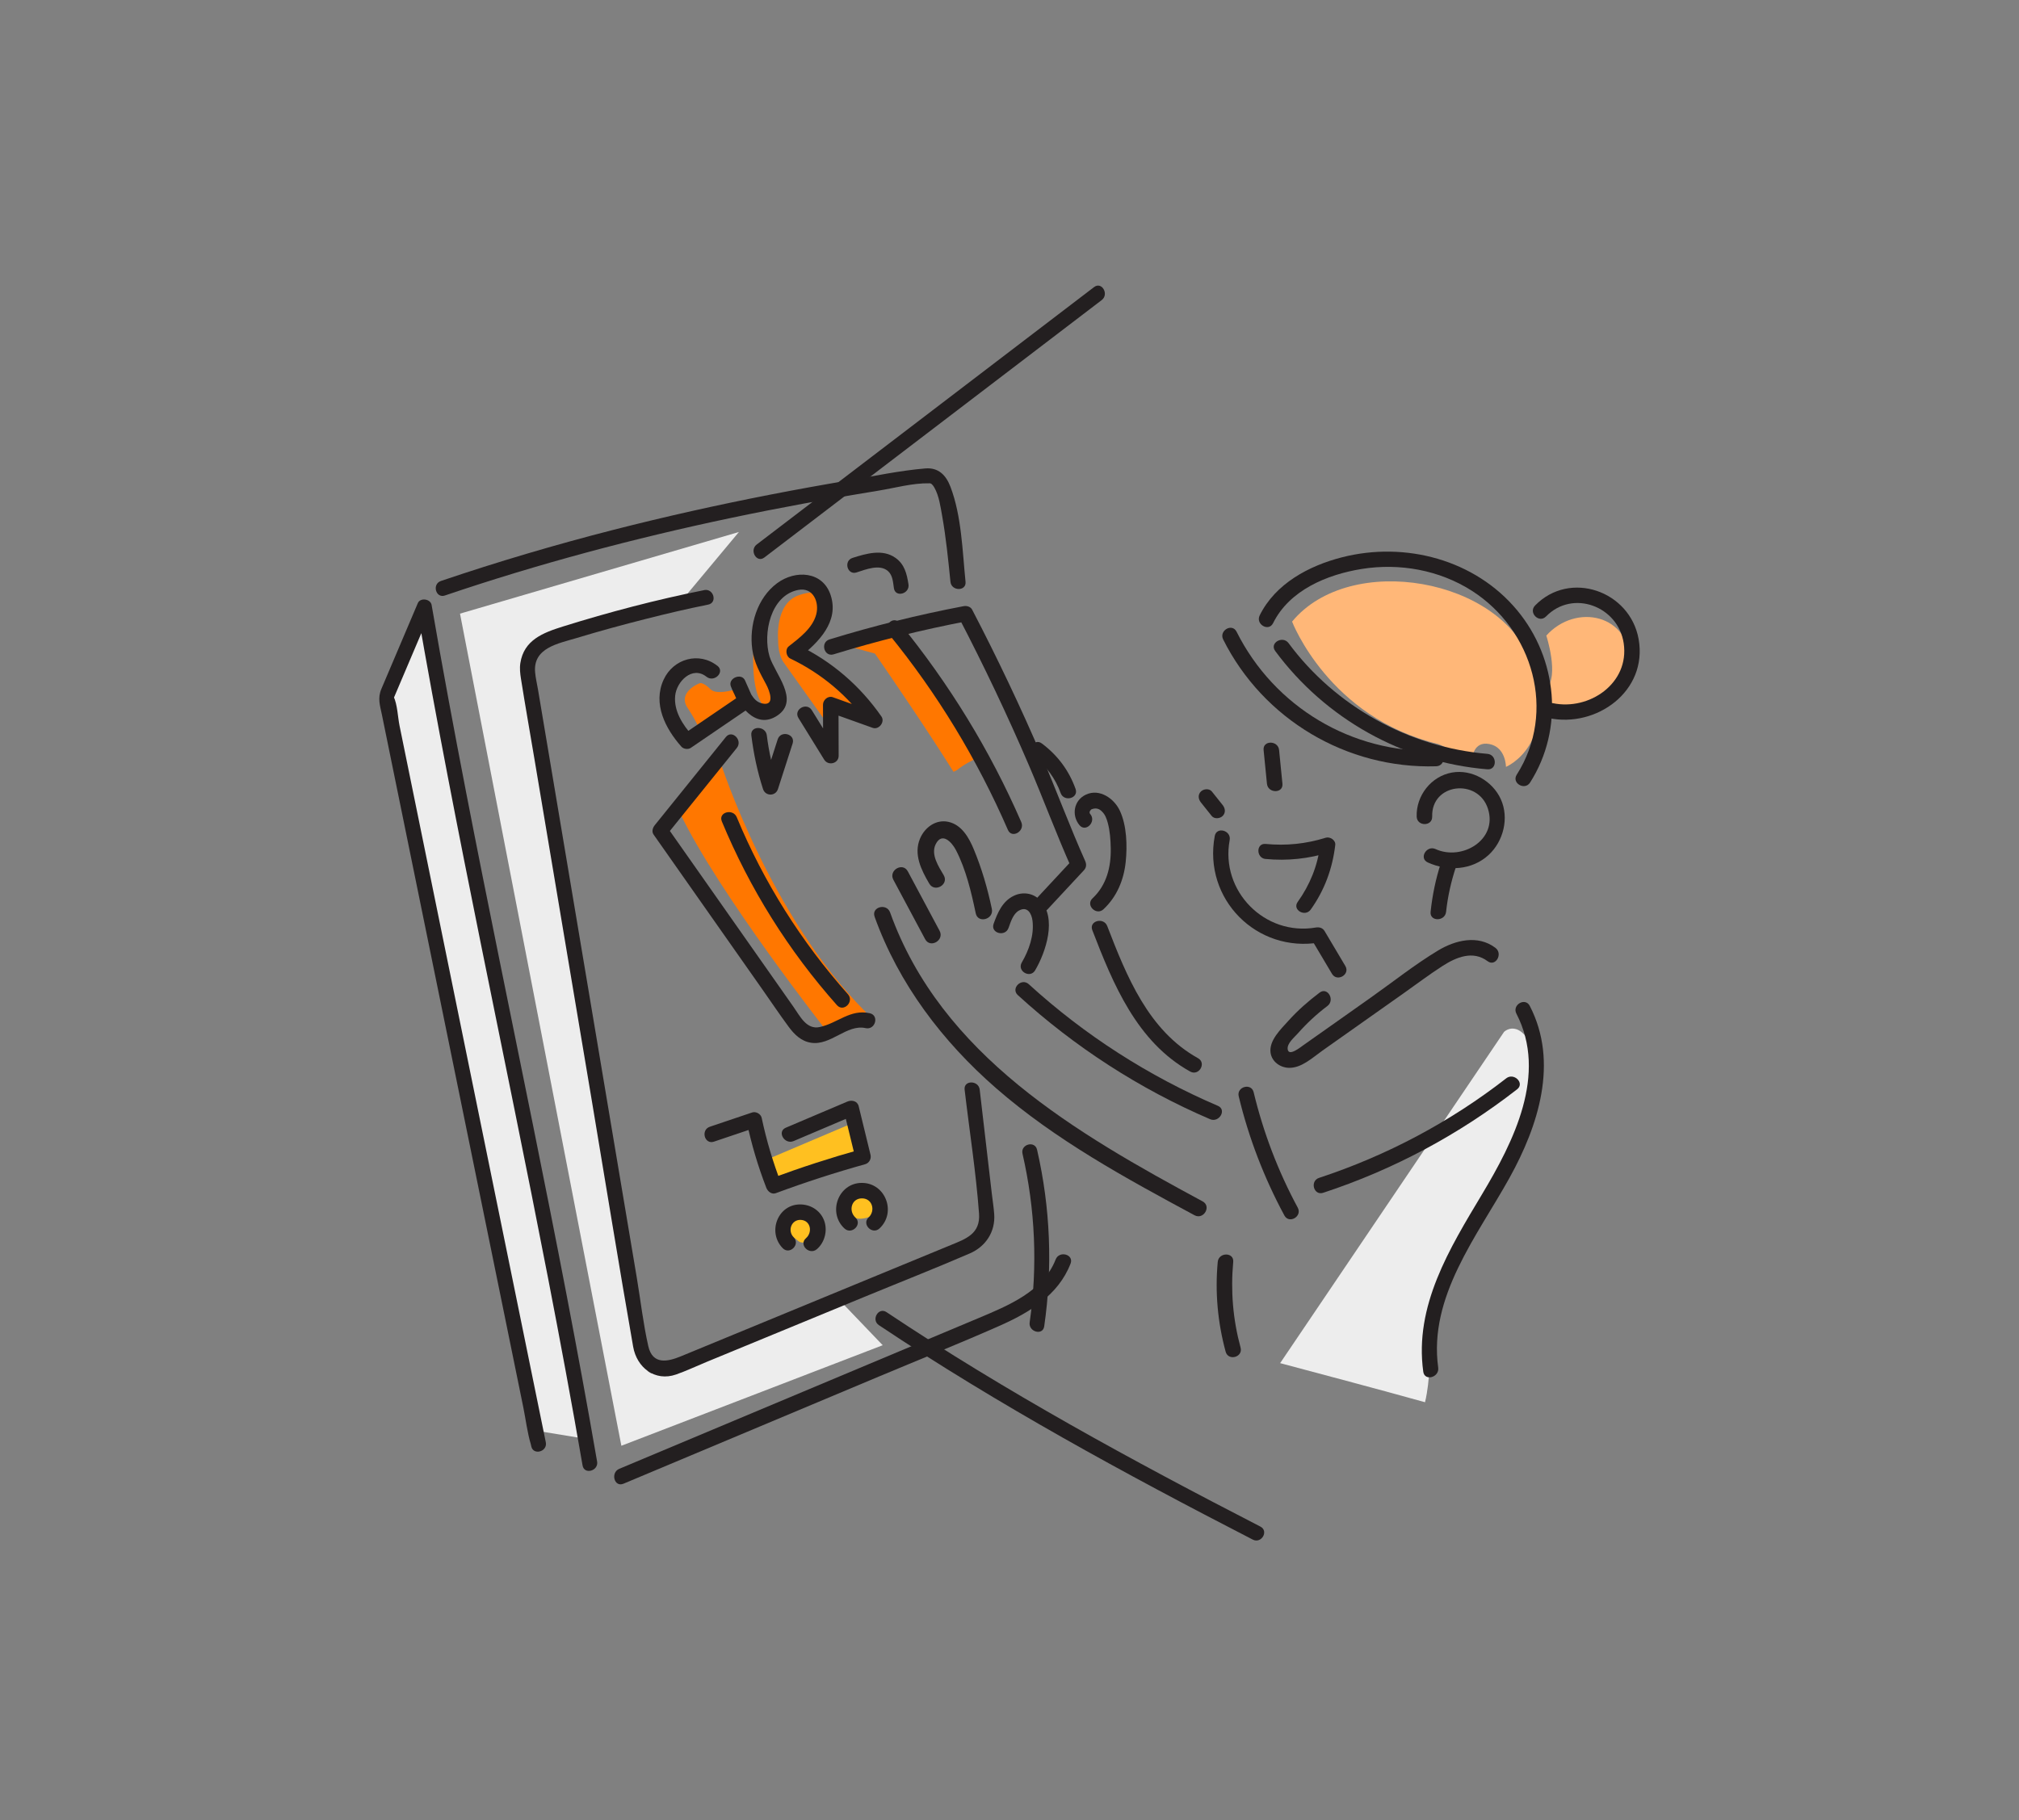 <svg width="346" height="312" viewBox="0 0 346 312" fill="none" xmlns="http://www.w3.org/2000/svg">
<rect x="0" y="0" width="346" height="312" fill="#808080" stroke="none"/>
<g clip-path="url(#clip0_159_2922)">
<path d="M90.704 112.823L110.453 232.728C110.453 232.728 110.039 237.266 114.379 234.637C118.722 232.008 143.745 222.714 143.745 222.714L151.271 230.574L106.485 247.807L78.831 105.181L126.628 91.185L117.642 101.96C117.642 101.96 92.876 108.522 90.704 112.823Z" fill="#EDEDED"/>
<path d="M73.358 107.699L71.665 106.517L65.172 119.492L91.811 245.213L100.341 246.613L73.358 107.699Z" fill="#EDEDED"/>
<path d="M120.032 117.081C119.795 117.081 116.076 118.65 117.811 121.294C119.546 123.938 119.795 124.929 119.795 124.929L127.597 120.311L126.77 117.946C126.77 117.946 122.936 119.312 121.779 118.156C120.622 117.001 120.032 117.081 120.032 117.081Z" fill="#FF7700"/>
<path d="M133.357 109.811C133.357 109.811 132.695 103.536 136.831 102.048C140.964 100.559 141.792 102.874 141.792 102.874C141.792 102.874 139.524 109.869 138.318 110.389C137.111 110.909 137.954 112.677 137.954 112.677L147.989 120.548V122.53L142.355 120.789L142.201 124.642L134.346 113.611C134.346 113.611 133.354 112.455 133.354 109.811H133.357Z" fill="#FF7700"/>
<path d="M131.619 114.353L130.236 107.699L129.221 109.976C129.221 109.976 128.106 120.383 132.009 121.788C135.912 123.192 131.615 114.353 131.615 114.353H131.619Z" fill="#FF7700"/>
<path d="M146.457 192.364L131.542 198.697L132.599 203.235L147.897 198.697L146.457 192.364Z" fill="#FFC020"/>
<path d="M147.545 204.111C145.626 204.076 144.358 206.177 145.296 207.849C145.407 208.048 145.572 208.197 145.764 208.304C146.239 208.725 146.905 208.936 147.548 208.89C148.441 208.829 149.479 208.549 149.981 207.746C151.03 206.062 149.257 204.141 147.548 204.111H147.545Z" fill="#FFC020"/>
<path d="M137.655 207.688C137.103 207.574 136.521 207.597 136.004 207.769C135.522 207.849 135.081 208.037 134.771 208.346C134.185 208.924 133.993 209.885 134.438 210.604C134.507 210.715 134.591 210.814 134.683 210.902C134.809 211.132 134.966 211.346 135.154 211.53C135.598 211.97 136.23 212.154 136.663 212.59C137.494 213.432 138.651 212.754 138.835 211.867C139.336 211.58 139.754 211.159 139.961 210.654C140.646 208.997 139.064 207.987 137.655 207.692V207.688Z" fill="#FFC020"/>
<path d="M221.429 106.551C221.429 106.551 227.711 123.027 246.49 127.535L252.3 130.045C252.3 130.045 252.442 126.972 255.261 127.535C258.08 128.097 258.08 131.445 258.08 131.445C258.08 131.445 267.242 127.676 262.309 113.45C257.375 99.224 231.433 94.437 221.425 106.548H221.429V106.551Z" fill="#FFB778"/>
<path d="M264.994 108.943C264.994 108.943 267.25 115.845 264.994 118.099C262.738 120.353 265.997 121.86 265.997 121.86C265.997 121.86 279.395 122.197 279.395 113.741C279.395 105.285 270.069 103.307 264.994 108.943Z" fill="#FFB778"/>
<path d="M244.211 240.346C245.146 236.359 244.954 232.33 244.954 232.33C244.954 232.33 246.05 219.16 252.178 210.294C258.306 201.428 265.89 187.321 263.201 180.717C260.512 174.112 257.751 176.871 257.751 176.871L219.38 233.646C227.661 235.861 235.953 238.046 244.211 240.346Z" fill="#EDEDED"/>
<path d="M123.483 130.71L116.528 139.358C123.188 153.255 141.86 176.974 141.86 176.974L148.402 173.508C131.929 157.051 123.483 130.71 123.483 130.71Z" fill="#FF7700"/>
<path d="M167.565 128.782C166.523 126.953 158.399 114.778 155.174 109.957L156.017 107.994H153.458L144.044 110.404L149.938 112.023C152.773 116.136 158.959 125.189 163.402 132.291C163.601 132.192 163.8 132.092 163.999 131.996C165.171 131.036 166.596 130.309 167.933 129.727C167.883 129.456 167.772 129.146 167.569 128.782H167.565Z" fill="#FF7700"/>
<path d="M102.325 250.505C95.699 212.131 87.299 174.093 79.892 135.869C77.816 125.159 75.82 114.437 73.966 103.689C73.786 102.652 72.032 102.377 71.603 103.379C69.523 108.273 67.448 113.163 65.368 118.057C64.674 119.687 65.115 120.866 65.46 122.561C67.245 131.308 69.029 140.051 70.814 148.798C73.595 162.419 76.376 176.041 79.156 189.663C81.772 202.473 84.385 215.284 87.001 228.094L89.678 241.215C90.107 243.315 90.364 245.561 90.984 247.612C91.011 247.704 91.022 247.8 91.041 247.891C91.375 249.518 93.864 248.829 93.535 247.207C92.669 242.975 91.808 238.739 90.942 234.507L84.714 203.992C82.19 191.618 79.662 179.24 77.138 166.865C74.966 156.217 72.791 145.572 70.619 134.923C69.903 131.411 69.186 127.898 68.47 124.39C68.164 122.886 68.114 120.774 67.448 119.373C67.417 119.312 67.417 119.216 67.401 119.148C67.359 119.48 67.313 119.809 67.271 120.142C69.462 114.988 71.649 109.834 73.84 104.68L71.477 104.37C78.103 142.744 86.503 180.782 93.91 219.007C95.986 229.717 97.982 240.438 99.836 251.186C100.119 252.82 102.609 252.127 102.329 250.501L102.325 250.505Z" fill="#231F20"/>
<path d="M120.672 101.149C112.502 102.783 104.394 104.906 96.446 107.393C93.06 108.453 89.778 109.704 89.172 113.661C89.034 114.56 89.138 115.436 89.276 116.324C90 120.908 90.816 125.484 91.582 130.06C94.86 149.594 98.143 169.127 101.421 188.66C103.781 202.722 106.048 216.803 108.507 230.845C109.124 234.366 112.219 236.872 115.88 235.586C117.631 234.97 119.335 234.163 121.047 233.455C130.037 229.747 139.03 226.043 148.019 222.336C154.075 219.837 160.184 217.438 166.198 214.84C168.932 213.658 170.595 211.117 170.38 208.113C170.296 206.931 170.104 205.749 169.966 204.57C169.403 199.726 168.84 194.878 168.274 190.034C168.147 188.943 168.021 187.857 167.894 186.766C167.703 185.136 165.117 185.117 165.309 186.766C166.132 193.83 167.262 200.92 167.779 208.01C168.032 211.473 165.546 212.33 162.999 213.382C159.629 214.771 156.258 216.16 152.888 217.549C143.829 221.283 134.767 225.018 125.709 228.756C122.698 229.996 119.688 231.239 116.677 232.479C114.436 233.401 111.836 233.991 111.096 230.723C110.231 226.9 109.786 222.933 109.139 219.068C107.76 210.861 106.381 202.649 105.003 194.442C101.751 175.077 98.499 155.708 95.247 136.343C94.232 130.294 93.213 124.24 92.198 118.191C92.034 117.219 91.792 116.228 91.704 115.245C91.321 111.024 95.695 110.301 98.828 109.356C102.781 108.158 106.768 107.072 110.775 106.062C114.287 105.174 117.811 104.344 121.361 103.632C122.993 103.307 122.3 100.816 120.676 101.141V101.149H120.672Z" fill="#231F20"/>
<path d="M106.837 254.316C121.423 248.194 136.008 242.076 150.59 235.953C157.476 233.065 164.42 230.283 171.253 227.264C176.363 225.006 181.357 222.029 183.464 216.588C184.081 214.997 181.515 214.304 180.906 215.884C178.799 221.329 172.736 223.805 167.737 225.906C160.854 228.794 153.968 231.683 147.085 234.572C133.434 240.3 119.783 246.028 106.132 251.756C104.581 252.407 105.263 254.974 106.837 254.312V254.316Z" fill="#231F20"/>
<path d="M208.173 143.299C206.158 154.101 215.377 163.399 226.205 161.535C225.707 161.333 225.206 161.13 224.708 160.927C225.891 162.92 227.075 164.918 228.262 166.911C229.131 168.377 231.43 167.045 230.552 165.572C229.369 163.579 228.185 161.581 226.998 159.588C226.672 159.041 226.09 158.876 225.5 158.979C216.741 160.487 209.107 152.72 210.731 144.003C211.041 142.335 208.483 141.619 208.173 143.299Z" fill="#231F20"/>
<path d="M205.802 137.54L207.652 139.859C208.1 140.418 209.061 140.326 209.529 139.859C210.084 139.304 209.977 138.547 209.529 137.984C208.912 137.211 208.295 136.439 207.679 135.666C207.23 135.107 206.269 135.199 205.802 135.666C205.246 136.22 205.354 136.978 205.802 137.54Z" fill="#231F20"/>
<path d="M216.546 128.56L217.12 134.334C217.289 136.018 219.943 136.033 219.774 134.334L219.2 128.56C219.031 126.877 216.377 126.861 216.546 128.56Z" fill="#231F20"/>
<path d="M209.621 109.612C216.477 123.311 230.802 131.809 246.118 131.342C247.823 131.288 247.831 128.637 246.118 128.69C231.671 129.13 218.369 121.176 211.911 108.273C211.145 106.747 208.854 108.09 209.621 109.612Z" fill="#231F20"/>
<path d="M218.529 111.575C227.128 123.215 240.457 130.665 254.893 131.863C256.594 132.004 256.586 129.352 254.893 129.211C241.476 128.097 228.817 121.061 220.824 110.236C219.82 108.878 217.514 110.198 218.533 111.575H218.529Z" fill="#231F20"/>
<path d="M245.437 139.978C245.253 134.235 253.277 133.347 254.985 138.601C256.724 143.95 250.527 147.6 246.015 145.534C244.471 144.826 243.123 147.114 244.674 147.822C248.087 149.383 252.228 149.177 255.093 146.556C257.659 144.206 258.651 140.204 257.203 136.997C255.797 133.887 252.254 131.809 248.838 132.414C245.257 133.045 242.664 136.385 242.778 139.97C242.832 141.673 245.486 141.681 245.433 139.97V139.978H245.437Z" fill="#231F20"/>
<path d="M246.946 147.875C246.046 150.623 245.471 153.416 245.165 156.289C244.981 157.985 247.639 157.973 247.819 156.289C248.102 153.661 248.681 151.093 249.508 148.583C250.04 146.957 247.478 146.261 246.949 147.879L246.946 147.875Z" fill="#231F20"/>
<path d="M218.173 106.808C220.969 101.152 227.431 98.474 233.356 97.521C239.848 96.477 246.674 97.705 252.231 101.256C262.741 107.975 266.786 122.002 259.926 132.785C259.007 134.227 261.305 135.563 262.217 134.124C268.073 124.922 266.905 112.938 260.022 104.634C252.798 95.918 240.814 92.758 229.989 95.52C224.313 96.97 218.568 100.035 215.879 105.472C215.124 106.999 217.415 108.342 218.169 106.812L218.173 106.808Z" fill="#231F20"/>
<path d="M264.944 105.667C269.529 100.961 277.323 103.919 278.258 110.263C279.269 117.127 272.359 121.833 266.108 120.525C264.442 120.177 263.73 122.733 265.403 123.081C273.592 124.795 282.394 118.474 280.816 109.555C279.353 101.298 269.042 97.651 263.067 103.789C261.876 105.013 263.749 106.888 264.944 105.663V105.667Z" fill="#231F20"/>
<path d="M226.148 170.133C224.221 171.587 222.413 173.167 220.797 174.966C219.522 176.385 217.438 178.348 217.74 180.449C217.959 181.956 219.338 182.967 220.828 183.028C223.022 183.116 224.957 181.26 226.619 180.085C231.28 176.791 235.942 173.5 240.603 170.206C242.79 168.66 244.943 167.03 247.195 165.58C249.558 164.061 252.419 162.863 254.932 164.75C256.295 165.775 257.62 163.475 256.272 162.461C253.246 160.185 249.405 161.13 246.409 162.94C242.426 165.346 238.711 168.308 234.911 170.99C231.112 173.672 227.255 176.416 223.413 179.113C222.8 179.546 220.862 181.122 220.674 179.856C220.525 178.838 221.804 177.82 222.452 177.086C223.965 175.368 225.654 173.806 227.484 172.425C228.829 171.407 227.507 169.104 226.144 170.137L226.148 170.133Z" fill="#231F20"/>
<path d="M258.118 184.834C248.501 192.318 237.627 198.084 226.052 201.891C224.436 202.423 225.129 204.983 226.757 204.447C238.799 200.487 249.998 194.488 259.995 186.705C261.34 185.656 259.451 183.793 258.118 184.83V184.834Z" fill="#231F20"/>
<path d="M212.282 187.918C213.998 195.039 216.63 201.884 220.108 208.335C220.92 209.839 223.21 208.5 222.398 206.996C219.024 200.74 216.503 194.12 214.841 187.214C214.443 185.557 211.88 186.257 212.282 187.918Z" fill="#231F20"/>
<path d="M174.432 170.569C184.15 179.443 195.273 186.644 207.372 191.832C208.923 192.498 210.279 190.214 208.713 189.544C196.82 184.447 185.862 177.422 176.309 168.698C175.049 167.55 173.168 169.418 174.432 170.573V170.569Z" fill="#231F20"/>
<path d="M172.839 159.048C173.195 158.053 173.617 156.63 174.616 156.075C176.064 155.272 176.792 156.557 176.945 157.835C177.24 160.303 176.332 162.875 175.107 164.971C174.241 166.448 176.535 167.784 177.397 166.311C179.216 163.207 181.204 157.346 178.228 154.281C177.037 153.056 175.26 152.808 173.728 153.546C171.797 154.476 170.959 156.435 170.277 158.344C169.702 159.955 172.268 160.648 172.835 159.048H172.839Z" fill="#231F20"/>
<path d="M124.395 126.326C120.335 131.361 116.271 136.4 112.211 141.436C111.862 141.868 111.644 142.53 112.004 143.043C118.217 151.889 124.433 160.736 130.646 169.582C132.139 171.71 133.595 173.879 135.138 175.972C136.119 177.3 137.272 178.455 138.969 178.727C142.389 179.27 145.093 175.505 148.345 176.225C150.011 176.592 150.72 174.036 149.05 173.669C145.698 172.926 143.542 175.375 140.489 176.037C138.214 176.531 137.119 174.197 136.004 172.616L131.619 166.372C125.843 158.149 120.067 149.93 114.291 141.707L114.084 143.314C118.144 138.279 122.208 133.24 126.268 128.204C127.329 126.888 125.463 124.998 124.391 126.329L124.395 126.326Z" fill="#231F20"/>
<path d="M122.939 114.127C119.806 111.648 115.386 112.895 113.732 116.488C111.828 120.617 114.019 124.876 116.773 127.982C117.137 128.396 117.922 128.503 118.381 128.189C121.744 125.897 125.107 123.605 128.474 121.313C129.117 120.877 129.259 120.196 128.949 119.5C128.524 118.539 128.099 117.583 127.673 116.622C127.068 115.264 124.709 116.24 125.249 117.644C126.402 120.651 129.397 125.231 133.239 122.633C137.126 120.005 132.745 115.413 131.875 112.505C130.707 108.598 132.04 102.063 136.778 101.118C139.34 100.605 140.44 103.192 139.88 105.308C139.248 107.692 137 109.341 135.162 110.791C134.518 111.3 134.717 112.532 135.43 112.872C140.788 115.444 145.365 119.266 148.763 124.149C149.26 123.498 149.762 122.851 150.26 122.201C147.748 121.302 145.231 120.403 142.718 119.503C141.895 119.209 141.037 119.974 141.037 120.781C141.045 123.701 141.056 126.62 141.064 129.544L143.538 128.874L139.126 121.734C138.23 120.284 135.931 121.616 136.835 123.073L141.248 130.213C141.929 131.315 143.726 130.883 143.722 129.544C143.714 126.624 143.703 123.705 143.695 120.781L142.014 122.059C144.526 122.959 147.043 123.858 149.555 124.757C150.616 125.136 151.704 123.743 151.053 122.809C147.399 117.556 142.546 113.351 136.766 110.58C136.854 111.273 136.946 111.969 137.034 112.662C140.275 110.098 143.841 106.547 142.351 102.009C140.991 97.873 136.291 97.655 133.185 99.955C129.757 102.492 128.351 107.194 128.918 111.3C129.232 113.58 130.244 115.337 131.308 117.326C131.852 118.34 132.948 121.13 130.55 120.559C128.987 120.188 128.317 118.245 127.815 116.932L125.391 117.954C125.816 118.914 126.241 119.871 126.666 120.831C126.823 120.227 126.984 119.622 127.141 119.017C123.778 121.309 120.415 123.601 117.049 125.893L118.657 126.1C116.995 124.221 115.451 121.883 115.704 119.255C115.938 116.833 118.627 114.059 121.07 115.995C122.395 117.043 124.288 115.18 122.947 114.12L122.939 114.127Z" fill="#231F20"/>
<path d="M128.757 126.043C129.144 129.18 129.788 132.237 130.761 135.249C131.167 136.504 132.913 136.511 133.319 135.249C134.158 132.647 134.993 130.045 135.832 127.439C136.357 125.809 133.794 125.113 133.273 126.735C132.434 129.337 131.599 131.939 130.761 134.545H133.319C132.423 131.77 131.768 128.939 131.412 126.043C131.205 124.37 128.551 124.351 128.757 126.043Z" fill="#231F20"/>
<path d="M142.86 112.153C150.402 109.834 158.062 107.936 165.814 106.459L164.317 105.851C168.618 114.116 172.617 122.53 176.29 131.089C178.822 136.997 181.047 143.027 183.671 148.897L183.878 147.29C181.794 149.532 179.707 151.771 177.623 154.013C176.462 155.26 178.335 157.143 179.5 155.888C181.583 153.645 183.671 151.407 185.754 149.165C186.195 148.69 186.214 148.12 185.961 147.558C183.338 141.688 181.112 135.662 178.58 129.75C174.911 121.191 170.909 112.773 166.607 104.512C166.32 103.961 165.669 103.796 165.11 103.903C157.357 105.38 149.701 107.278 142.155 109.597C140.528 110.098 141.221 112.658 142.86 112.153Z" fill="#231F20"/>
<path d="M122.353 195.682C124.77 194.867 127.187 194.052 129.604 193.237C129.06 192.927 128.516 192.62 127.972 192.311C128.788 196.16 129.903 199.917 131.324 203.587C131.565 204.21 132.231 204.781 132.955 204.513C137.984 202.649 143.086 200.992 148.253 199.554C148.958 199.359 149.352 198.624 149.18 197.924C148.506 195.154 147.828 192.379 147.154 189.609C146.932 188.691 145.955 188.496 145.204 188.817C141.692 190.309 138.176 191.802 134.664 193.294C133.097 193.96 134.449 196.244 136.004 195.582C139.516 194.09 143.033 192.598 146.545 191.105C145.894 190.841 145.246 190.577 144.595 190.313C145.269 193.083 145.947 195.858 146.621 198.628C146.932 198.084 147.238 197.541 147.548 196.998C142.381 198.44 137.28 200.093 132.251 201.957L133.882 202.883C132.465 199.213 131.347 195.456 130.531 191.607C130.389 190.933 129.546 190.462 128.899 190.681L121.649 193.126C120.04 193.669 120.729 196.229 122.353 195.682Z" fill="#231F20"/>
<path d="M136.008 212.066C134.905 210.937 135.636 208.978 137.283 209.097C138.93 209.215 139.283 211.22 138.122 212.23C136.828 213.352 138.712 215.219 139.999 214.105C141.297 212.98 141.815 211.06 141.305 209.418C140.754 207.646 139.122 206.51 137.287 206.445C133.311 206.307 131.439 211.182 134.135 213.941C135.33 215.161 137.207 213.286 136.012 212.066H136.008Z" fill="#231F20"/>
<path d="M146.591 208.687C145.369 207.554 145.901 205.408 147.709 205.404C149.517 205.4 150.072 207.539 148.851 208.679C147.629 209.82 149.479 211.721 150.727 210.554C153.669 207.807 151.754 202.764 147.709 202.752C143.665 202.741 141.78 207.845 144.714 210.562C145.966 211.721 147.847 209.85 146.591 208.687Z" fill="#231F20"/>
<path d="M76.242 102.071C92.271 96.63 108.653 92.275 125.218 88.786C133.629 87.014 142.086 85.472 150.57 84.095C153.366 83.639 156.427 82.778 159.269 82.84C159.341 82.84 159.479 82.832 159.64 82.954C159.755 83.046 159.931 83.237 160.131 83.586C160.931 85.005 161.172 86.834 161.456 88.411C162.122 92.149 162.498 95.945 162.881 99.721C163.045 101.359 165.635 101.374 165.466 99.721C164.93 94.445 164.796 88.468 162.884 83.444C162.122 81.439 160.82 80.104 158.572 80.291C154.178 80.662 149.762 81.611 145.419 82.346C140.93 83.103 136.448 83.915 131.979 84.787C122.981 86.543 114.03 88.537 105.148 90.81C95.178 93.362 85.308 96.274 75.564 99.58C73.997 100.111 74.671 102.606 76.249 102.071H76.242Z" fill="#231F20"/>
<path d="M149.881 157.128C154.01 168.637 161.529 178.528 170.706 186.525C180.909 195.414 192.852 201.911 204.706 208.297C206.265 209.139 207.659 206.762 206.097 205.921C184.441 194.25 161.31 180.858 152.539 156.397C151.945 154.744 149.283 155.455 149.885 157.128H149.881Z" fill="#231F20"/>
<path d="M146.782 98.118C148.353 97.617 150.766 96.622 152.187 97.896C153.006 98.631 153.037 99.821 153.194 100.839C153.451 102.476 155.94 101.78 155.687 100.154C155.408 98.367 155.029 96.725 153.451 95.612C151.244 94.055 148.46 94.877 146.1 95.627C144.522 96.132 145.197 98.627 146.786 98.118H146.782Z" fill="#231F20"/>
<path d="M175.229 197.751C177.409 207.229 177.845 217.028 176.455 226.659C176.221 228.285 178.711 228.986 178.948 227.344C180.408 217.231 180.013 207.026 177.723 197.063C177.351 195.444 174.858 196.129 175.229 197.748V197.751Z" fill="#231F20"/>
<path d="M216.886 147.229C220.617 147.588 224.298 147.194 227.871 146.073C227.327 145.66 226.78 145.243 226.236 144.83C225.818 148.4 224.47 151.683 222.386 154.598C221.417 155.953 223.658 157.242 224.619 155.903C226.987 152.593 228.354 148.863 228.825 144.834C228.921 144.003 227.921 143.36 227.19 143.59C223.811 144.646 220.414 144.99 216.89 144.654C215.235 144.493 215.247 147.08 216.89 147.236V147.229H216.886Z" fill="#231F20"/>
<path d="M152.275 108.637C160.613 118.841 167.477 130.171 172.728 142.251C173.406 143.812 175.693 142.465 175.018 140.912C169.671 128.61 162.635 117.15 154.152 106.762C153.071 105.438 151.202 107.324 152.275 108.637Z" fill="#231F20"/>
<path d="M161.728 150.018C160.862 148.541 159.483 146.486 160.341 144.723C161.41 142.526 163.11 144.336 163.823 145.71C165.535 149.012 166.458 152.926 167.213 156.542C167.588 158.344 170.353 157.583 169.974 155.781C169.246 152.299 168.247 148.87 166.883 145.58C166.06 143.59 164.819 141.378 162.536 140.869C160.399 140.391 158.476 141.818 157.672 143.724C156.526 146.425 157.882 149.13 159.253 151.461C160.184 153.049 162.662 151.61 161.728 150.018Z" fill="#231F20"/>
<path d="M153.098 150.795C154.914 154.189 156.729 157.587 158.545 160.981C159.414 162.607 161.889 161.16 161.019 159.538C159.204 156.144 157.388 152.746 155.573 149.352C154.703 147.726 152.229 149.173 153.098 150.795Z" fill="#231F20"/>
<path d="M259.869 173.745C265.25 184.16 259.386 195.67 253.974 204.711C248.409 214.009 242.35 223.812 243.908 235.119C244.142 236.803 246.697 236.087 246.467 234.415C244.789 222.244 253.147 211.878 258.689 201.88C263.626 192.976 267.154 182.079 262.159 172.41C261.374 170.894 259.084 172.234 259.869 173.749V173.745Z" fill="#231F20"/>
<path d="M208.686 216.297C208.207 221.486 208.674 226.659 210.042 231.687C210.49 233.332 213.052 232.632 212.6 230.983C211.29 226.169 210.881 221.264 211.34 216.297C211.497 214.599 208.843 214.61 208.686 216.297Z" fill="#231F20"/>
<path d="M130.987 95.558C146.801 83.49 162.616 71.422 178.427 59.354C181.886 56.714 185.341 54.077 188.8 51.437C190.106 50.442 188.819 48.196 187.493 49.206C171.679 61.275 155.864 73.343 140.053 85.411C136.594 88.051 133.139 90.688 129.68 93.328C128.374 94.323 129.661 96.569 130.987 95.558Z" fill="#231F20"/>
<path d="M150.62 227.138C171.119 240.824 192.791 252.621 214.692 263.893C216.17 264.655 217.476 262.424 215.998 261.662C194.097 250.386 172.425 238.594 151.926 224.907C150.54 223.981 149.245 226.215 150.62 227.138Z" fill="#231F20"/>
<path d="M123.698 140.781C128.485 152.325 135.119 162.947 143.431 172.291C144.568 173.569 146.441 171.69 145.308 170.416C137.322 161.44 130.86 151.174 126.26 140.077C125.617 138.524 123.047 139.205 123.702 140.781H123.698Z" fill="#231F20"/>
<path d="M186.85 139.546C186.643 139.316 186.693 139.048 187.003 138.742C187.742 138.424 188.374 138.562 188.903 139.155C189.405 139.645 189.657 140.372 189.838 141.026C190.221 142.427 190.32 143.934 190.351 145.381C190.416 148.595 189.642 151.713 187.233 153.971C185.984 155.138 187.865 157.013 189.11 155.846C191.4 153.703 192.588 150.833 192.913 147.745C193.2 144.99 193.105 141.493 191.906 138.949C190.929 136.867 188.451 135.119 186.118 136.19C184.019 137.15 183.587 139.718 184.977 141.42C186.057 142.744 187.926 140.858 186.854 139.546H186.85Z" fill="#231F20"/>
<path d="M187.191 159.431C190.764 168.698 194.832 178.593 203.967 183.667C205.461 184.497 206.801 182.209 205.308 181.379C196.812 176.661 193.066 167.336 189.749 158.727C189.14 157.151 186.574 157.836 187.191 159.431Z" fill="#231F20"/>
<path d="M177.206 129.72C179.305 131.292 180.883 133.462 181.763 135.926C182.334 137.522 184.9 136.833 184.322 135.222C183.184 132.046 181.239 129.448 178.542 127.432C177.175 126.406 175.85 128.71 177.202 129.72H177.206Z" fill="#231F20"/>
</g>
<defs>
<clipPath id="clip0_159_2922">
<rect width="216" height="215.1" fill="white" transform="translate(65 48.95)"/>
</clipPath>
</defs>
</svg>
